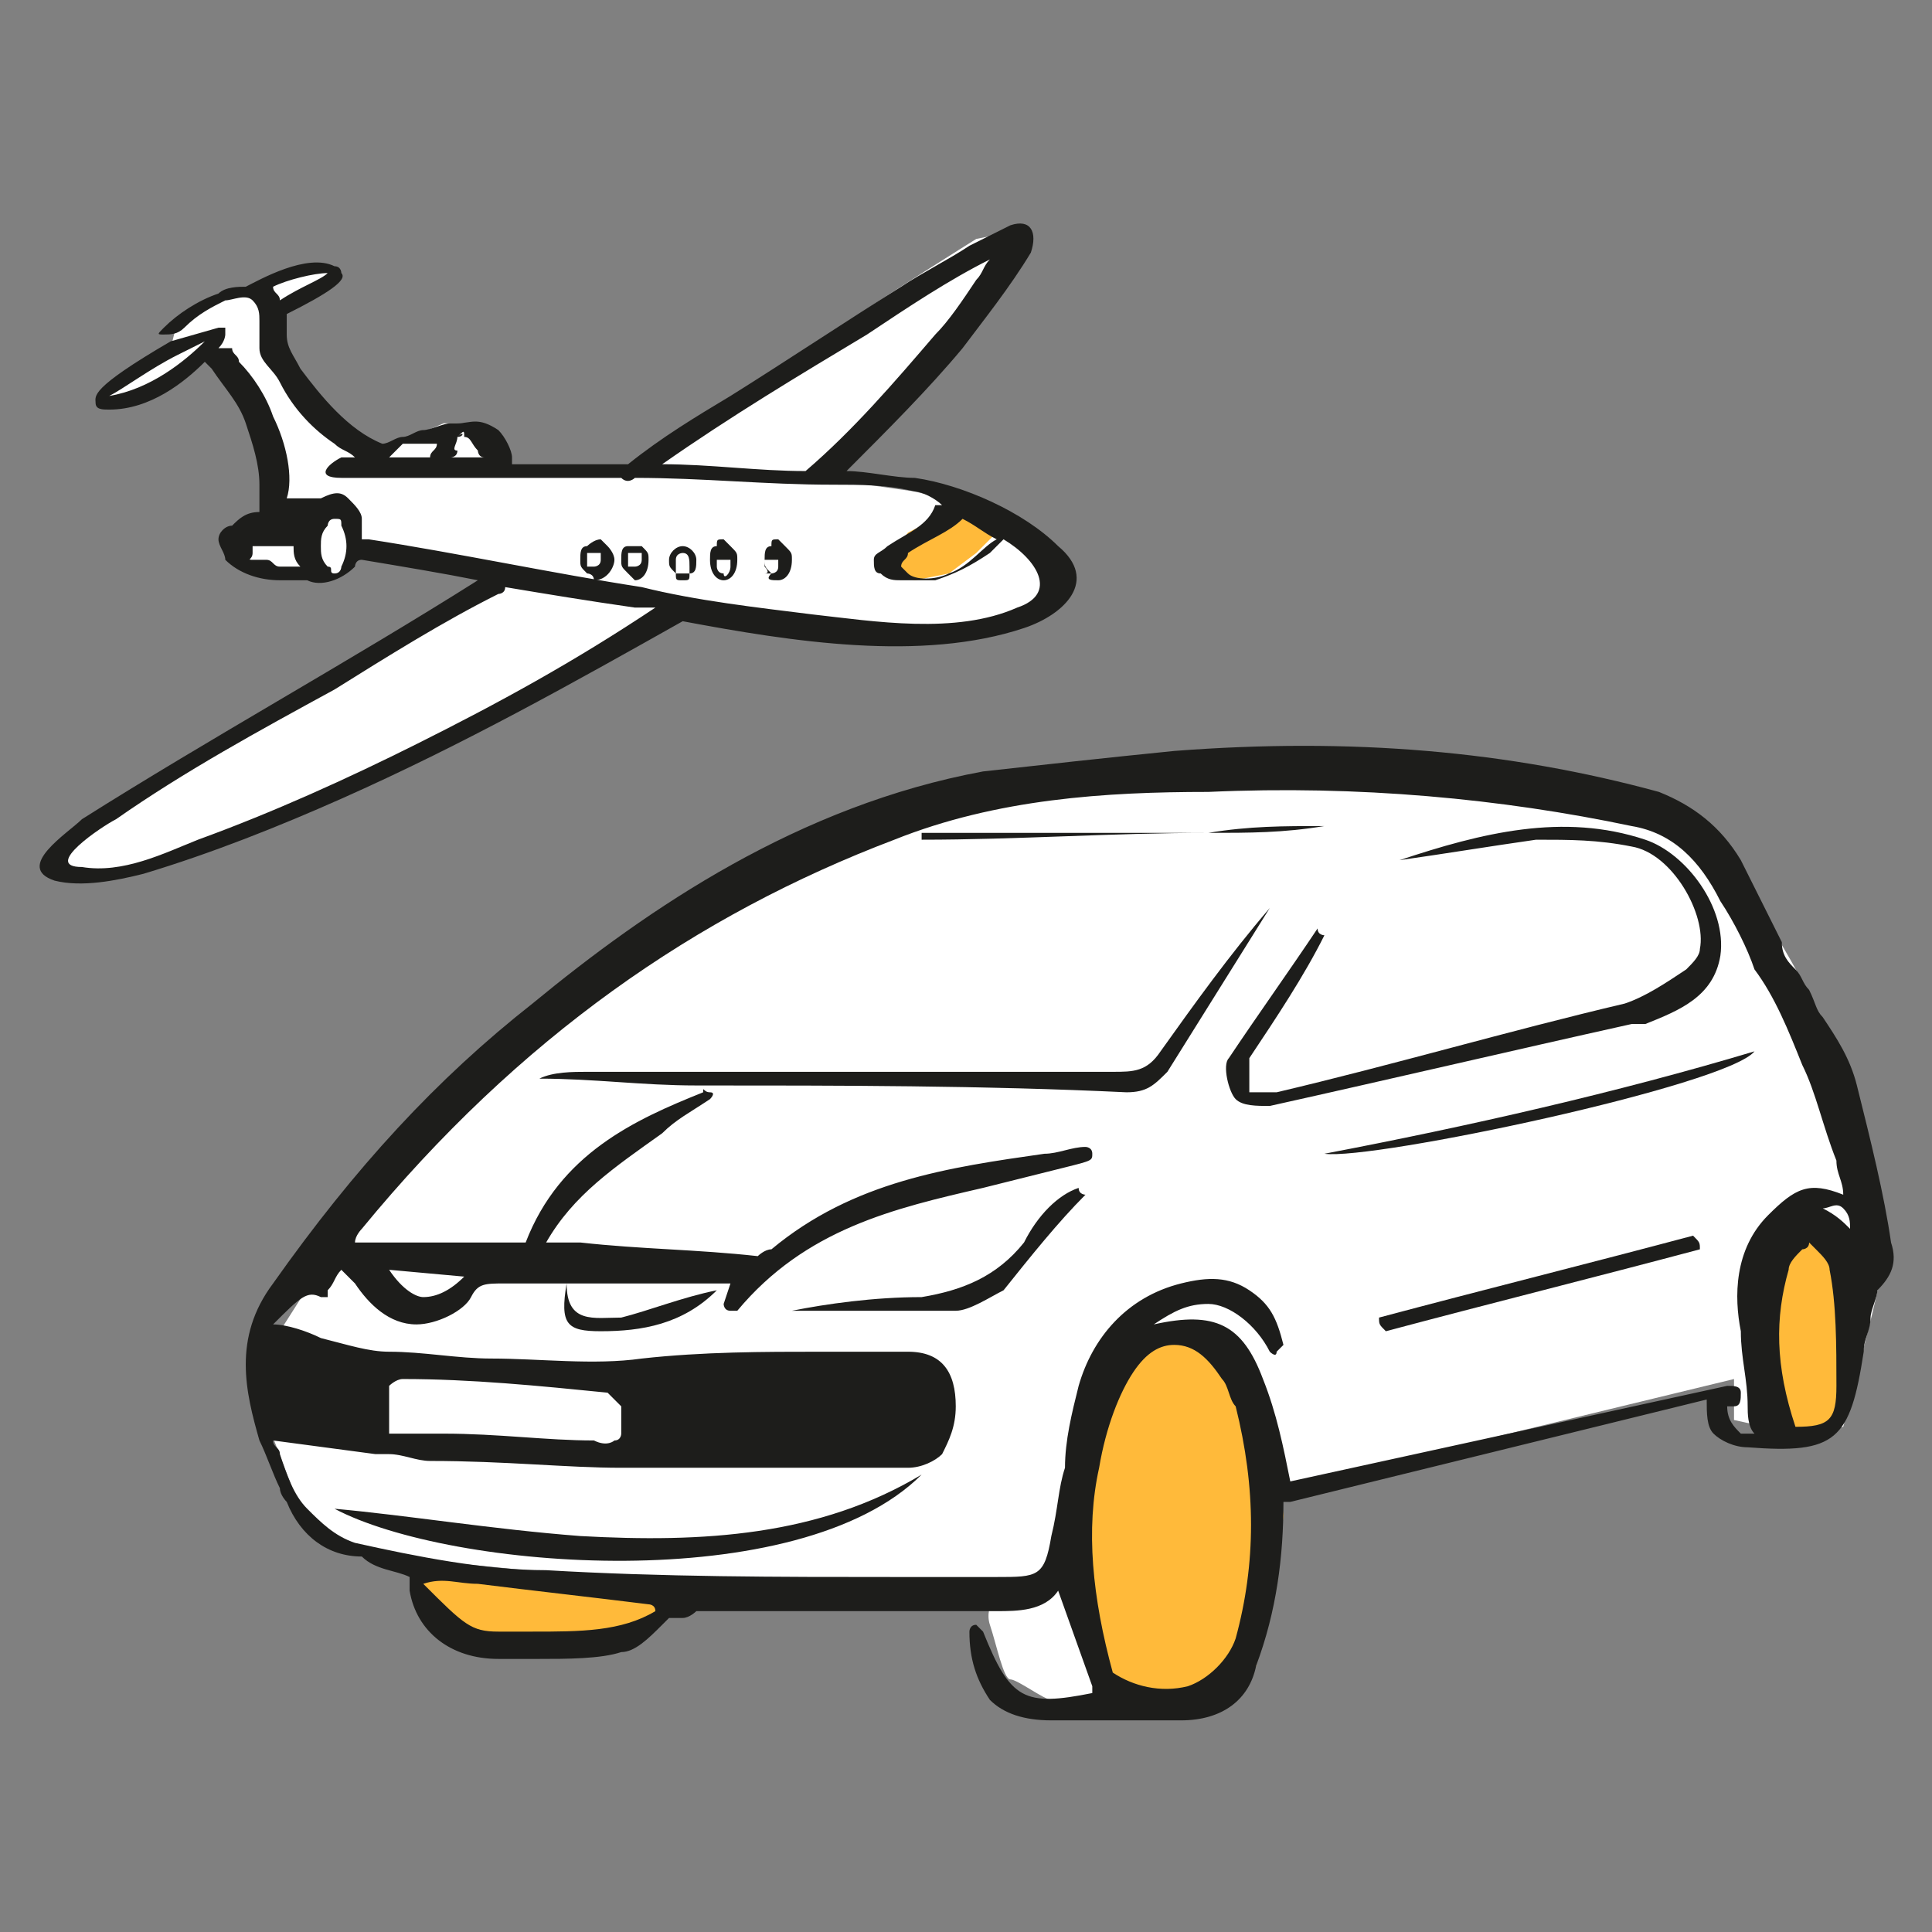 <svg enable-background="new 0 0 28.3 28.3" viewBox="0 0 28.3 28.3" xmlns="http://www.w3.org/2000/svg"><rect x="0" y="0" width="28.3" height="28.3" fill="#808080" stroke="none"/><path d="m3.9 20.8.5 1.3s.3.5.4.5 1.5.3 1.8.3 3.8.4 3.9.4 4.2-.1 4.2-.1-.3.3-.2.6.2.8.3.8.5.3.6.3 1.1-.1 1-.1c0 0-.3-.9-.3-.9s-.3-1.2-.2-1.3c0-.1.3-1.9.3-2s.3-.9.4-.9.8-.2.9-.2.5.1.5.1l.5.8.3 1.4 6.6-1.6v.6l.9.2.7-.1s.5-1.9.5-2-.1-2-.1-2.1-1-2.3-1-2.4-1.1-1.9-1.2-2-.8-.4-.8-.4-3.4-.7-3.4-.7-4.2 0-4.2 0-2.9.5-2.9.5l-2 .7-1.7 1-1.7 1.3-2.1 1.8-1.6 1.8-.7 1.1v.8z" fill="#fff"/><path d="m2.6 4.7-.1.4-.5.3-.4.2-.1.3h.3s.6-.2.6-.2.7-.5.7-.5.2.2.2.2l.4.6.4 1.3-.1.2-.5.2-.1.2.1.2.5.3h.5l.2.1.3-.1s.1-.4.2-.4 2.1.4 2.1.4-.9.6-1.1.7c-.1.1-2.4 1.4-2.4 1.4l-2 1.2-.8.7-.1.3s.2.2.2.2 1.2-.2 1.2-.2l1.6-.7 2.4-1s1.5-.9 1.6-.9 2-1.2 2.1-1.2c0 0 2.7.4 2.7.4h1.2l.8-.1.6-.2s.3-.3.3-.3-.3-.6-.3-.6l-1.1-.7-.8-.2-1.4-.2.7-.8s1.2-1.2 1.3-1.3c0 0 .8-1.5.8-1.5l-.5.1s-1.6 1-1.7 1.1-3.3 2.3-3.3 2.3-1.5 0-1.9 0c-.2 0-.2-.5-.2-.5l-.4-.2h-.1-.2l-.7.3-.3.2s-1.1-.8-1.1-.9-.5-1.3-.5-1.3l.5-.2.4-.2.1-.1s-.1-.1-.2-.1h-.3s-.5.2-.5.2l-.3.2s-.3.1-.4.1-.6.3-.6.3z" fill="#fff"/><path d="m13.4 8.5.5-.1s.4-.3.4-.3.4-.4.4-.4-.6-.4-.6-.4-.2.2-.2.2l-.6.3-.3.4v.2z" fill="#ffba3a"/><path d="m25.9 20.8.2.3s.4 0 .5-.1.4-.2.4-.4.1-1.7 0-1.8c0-.1-.5-.8-.5-.8l-.3.1-.4.8z" fill="#ffba3a"/><path d="m15.9 23.3.4 1.3.6.3s.9 0 1-.1.5-.4.5-.4.4-2.1.4-2.2-.3-1.8-.3-1.9-.4-.7-.6-.7c-.1 0-1.1-.1-1.1-.1l-.6.9-.3 2z" fill="#ffba3a"/><path d="m6 22.9.4.8s1.4.4 1.6.4 1.6-.4 1.6-.4.4-.4.3-.4c-.2.1-3.9-.4-3.9-.4z" fill="#ffba3a"/><g fill="#1d1d1b"><path d="m15.5 8c-.5-.5-1.4-.9-2.1-1-.3 0-.7-.1-1-.1.6-.6 1.2-1.2 1.7-1.8.3-.4.7-.9 1-1.4.1-.3 0-.5-.3-.4-.2.1-.4.2-.6.3-.3.2-.7.4-1 .6-.8.5-1.7 1.1-2.5 1.6-.5.3-1 .6-1.5 1-.1 0-.2 0-.2 0-.5 0-1.1 0-1.6 0h.1s0 0 0-.1-.1-.3-.2-.4c-.3-.2-.4-.1-.6-.1h-.1c-.1 0-.3.1-.4.1s-.2.1-.3.1-.2.1-.3.1c-.5-.2-.9-.7-1.2-1.1-.1-.2-.2-.3-.2-.5 0-.1 0-.2 0-.3.6-.3.9-.5.8-.6 0 0 0-.1-.1-.1-.4-.2-1.1.2-1.3.3-.1 0-.3 0-.4.1-.3.1-.6.3-.8.5-.1.1-.1.1 0 .1s.2 0 .3-.1c.2-.2.4-.3.6-.4.1 0 .3-.1.4 0s.1.2.1.3v.4c0 .2.2.3.3.5.2.4.5.7.8.9.1.1.2.1.3.2-.1 0-.1 0-.2 0-.2.1-.4.3 0 .3h.9 1.9 1.3c.1.1.2 0 .2 0 1 0 1.9.1 2.9.1.4 0 .8 0 1.2.1.1 0 .3.1.4.2h-.1c-.1.3-.4.4-.7.6-.1.1-.2.1-.2.2s0 .2.1.2c.1.1.2.1.3.1h.5c.3-.1.5-.2.8-.4l.2-.2c.5.3.8.8.2 1-.9.4-2.1.2-3 .1-.8-.1-1.7-.2-2.5-.4-1.3-.2-2.7-.5-4-.7h-.1c0-.1 0-.2 0-.3s-.1-.2-.2-.3-.2-.1-.4 0c-.2 0-.3 0-.5 0 .1-.3 0-.8-.2-1.2-.1-.3-.3-.6-.5-.8 0-.1-.1-.1-.1-.2 0 0-.1 0-.2 0 .1-.1.1-.2.1-.2v-.1h-.1l-.7.2c-1.2.7-1.1.8-1.1.9s.1.1.2.1c.6 0 1.1-.4 1.4-.7 0 0 .1.1.1.1.2.3.4.5.5.8s.2.6.2.9v.3.1c-.2 0-.3.1-.4.2-.1 0-.2.1-.2.2s.1.2.1.3c.2.2.5.3.8.3h.4c.2.1.5 0 .7-.2 0 0 0-.1.1-.1.6.1 1.2.2 1.7.3-1.9 1.2-3.9 2.3-5.8 3.5-.2.2-1 .7-.4.9.4.1.9 0 1.3-.1 1-.3 2-.7 2.9-1.1 1.8-.8 3.4-1.7 5-2.6 1.6.3 3.5.6 5 .1.6-.2 1.1-.7.5-1.2zm-10.7-4c-.1.1-.4.2-.7.4 0-.1-.1-.1-.1-.2.2-.1.6-.2.8-.2zm1.9 2.4c.1 0 .1 0 0 0 .1 0 .1-.1 0 0 .1-.1.1-.1.1 0 .1 0 .1.1.2.2 0 0 0 .1.1.1-.2 0-.4 0-.6 0h.1s.1 0 .1-.1c-.1 0 0-.1 0-.2 0 .1 0 .1 0 0zm-1 .3s.1-.1 0 0c.1-.1.1-.1.1-.1s0 0 .1-.1h.1.1.1.1.1c.1-.1 0-.1 0 0s-.1.1-.1.2h-.1c-.1 0-.3 0-.5 0zm9.1-3.1c0-.1 0 0 0 0zm-2.1 1.3c.6-.4 1.2-.8 1.8-1.1-.1.1-.1.2-.2.3-.2.3-.4.6-.6.8-.6.7-1.2 1.4-1.9 2-.7 0-1.4-.1-2.1-.1 1-.7 2-1.3 3-1.9zm1.2 3.5c-.2.1-.5.1-.6 0 0 0-.1-.1-.1-.1 0-.1.1-.1.1-.2.3-.2.6-.3.8-.5.2.1.3.2.5.3-.2.1-.4.4-.7.5zm-12.3-2.6c.2-.1.6-.4 1-.6l.4-.2c-.3.3-.8.7-1.4.8zm2.7 2.5c-.1 0-.1 0-.1 0h-.1c-.1 0-.1-.1-.2-.1h-.1s0 0-.1 0 0 0 0-.1c0-.1 0-.1 0-.1h.1.1.1s.1 0 0 0h.1.3c0-.3-.1-.2-.1 0 0 .1 0 .2.1.3zm.7 0s0 .1-.1.1 0-.1-.1-.1c-.1-.1-.1-.2-.1-.3s0-.2.1-.3c0 0 0-.1.1-.1s.1 0 .1.1c.1.2.1.4 0 .6zm1.1 2.6c-1 .5-2.1 1-3.2 1.4-.5.2-1.1.5-1.7.4-.6 0 .3-.6.5-.7 1-.7 2.1-1.3 3.2-1.9.8-.5 1.6-1 2.4-1.4 0 0 .1 0 .1-.1.6.1 1.2.2 1.9.3h.3c-1.2.8-2.3 1.4-3.5 2z"/><path d="m11.4 8.5c.1 0 .2-.1.2-.3 0-.1 0-.1-.1-.2 0 0-.1-.1-.1-.1-.1 0-.1 0-.1.1-.1 0-.1.1-.1.2s0 .1.1.2c-.1.1 0 .1.1.1zm-.2-.2v-.1h.1.1v.1c0 .1-.1.1-.1.1h-.1c.1 0 0-.1 0-.1z"/><path d="m10.6 8.5c.1 0 .2-.1.2-.3 0-.1 0-.1-.1-.2 0 0-.1-.1-.1-.1-.1 0-.1 0-.1.1-.1 0-.1.1-.1.2 0 .2.1.3.2.3zm-.1-.2v-.1h.1.1v.1c0 .1-.1.2-.1.1-.1 0-.1-.1-.1-.1z"/><path d="m10 8.5c.1 0 .1 0 .1-.1.1 0 .1-.1.1-.2s-.1-.2-.2-.2c-.1 0-.2.1-.2.2s0 .1.1.2c0 .1 0 .1.1.1zm-.1-.3c0-.1.1-.1.1-.1.1 0 .1.1.1.2v.1s0 0-.1 0h-.1c0-.1 0-.1 0-.2z"/><path d="m9.3 8.5c.1 0 .2-.1.2-.3 0-.1 0-.1-.1-.2-.1 0-.2 0-.2 0-.1 0-.1.1-.1.2s0 .1.1.2c0 0 .1.1.1.1zm-.1-.3v-.1h.1.1v.1c0 .1-.1.1-.1.1h-.1s0 0 0-.1z"/><path d="m8.7 8.5c.2 0 .3-.2.3-.3s-.1-.2-.1-.2-.1-.1-.1-.1c-.1 0-.2.1-.2.1-.1 0-.1.1-.1.2s0 .1.1.2c0 0 .1 0 .1.1zm-.1-.3v-.1h.1.1v.1c0 .1-.1.1-.1.1h-.1z"/><path d="m27.7 18.2c-.1-.7-.3-1.5-.5-2.3-.1-.4-.3-.7-.5-1-.1-.1-.1-.2-.2-.4-.1-.1-.1-.2-.2-.3s-.2-.2-.2-.4c-.1-.2-.2-.4-.3-.6s-.2-.4-.3-.6c-.3-.5-.7-.8-1.2-1-2.2-.6-4.5-.8-7.1-.6-1 .1-1.9.2-2.8.3-2.7.5-4.9 2-6.6 3.4-1.4 1.1-2.6 2.4-3.8 4.1-.6.8-.4 1.6-.2 2.3.1.2.2.5.3.7 0 .1.1.2.1.2.2.5.6.8 1.1.8.2.2.5.2.7.3v.2c.1.6.6 1 1.3 1h.6c.4 0 .9 0 1.2-.1.2 0 .4-.2.6-.4 0 0 .1-.1.1-.1h.1.1c.1 0 .2-.1.2-.1h4 .4c.3 0 .7 0 .9-.3l.5 1.4v.1c-1 .2-1.2.1-1.6-.9 0 0-.1-.1-.1-.1-.1 0-.1.1-.1.1 0 .4.1.7.3 1 .2.2.5.3.9.3h1.9c.6 0 1-.3 1.1-.8.3-.8.4-1.6.4-2.4h.1l6.1-1.5c0 .2 0 .4.1.5s.3.2.5.2c1.3.1 1.5-.1 1.7-1.4 0-.2.1-.3.1-.5 0-.1.1-.3.1-.4.2-.2.3-.4.2-.7zm-11.6 3.3c.1-.6.3-1.1.5-1.4s.4-.4.6-.4c.3 0 .5.2.7.5.1.1.1.3.2.4.3 1.2.3 2.3 0 3.4-.1.3-.4.6-.7.7-.4.1-.8 0-1.1-.2-.3-1.1-.4-2.1-.2-3zm-7.1-.4s-.1.1-.3 0c-.7 0-1.4-.1-2.2-.1h-.8v-.1c0-.2 0-.4 0-.6 0 0 .1-.1.2-.1 1 0 2 .1 3 .2 0 0 .1.1.2.2v.2.2s0 .1-.1.1zm-3.3-2.5 1.1.1c-.2.2-.4.3-.6.3-.1 0-.3-.1-.5-.4zm21-.9c.1 0 .2-.1.3 0s.1.2.1.3c-.1-.1-.2-.2-.4-.3zm-.5.9c0-.1.1-.2.2-.3 0 0 .1 0 .1-.1 0 0 0 0 .1.1s.2.2.2.3c.1.5.1 1.1.1 1.7 0 .5-.1.6-.6.6-.3-.9-.3-1.6-.1-2.3zm-19.2 4.6c.8.1 1.7.2 2.5.3 0 0 .1 0 .1.1-.5.3-1.1.3-1.8.3-.1 0-.3 0-.4 0h-.1c-.4 0-.5-.1-1.1-.7.3-.1.5 0 .8 0zm11.9-1.5c-.1-.5-.2-1-.4-1.5-.3-.8-.7-1-1.6-.8.3-.2.5-.3.8-.3s.7.3.9.7c0 0 .1.1.1 0 0 0 .1-.1.1-.1-.1-.4-.2-.6-.5-.8s-.6-.2-1-.1c-.8.2-1.3.8-1.5 1.5-.1.4-.2.8-.2 1.2-.1.3-.1.6-.2 1-.1.6-.2.6-.8.6-.5 0-1 0-1.5 0-1.7 0-3.4 0-5.1-.1-.9 0-1.9-.2-2.8-.4-.3-.1-.5-.3-.7-.5s-.3-.5-.4-.8c0-.1-.1-.1-.1-.2l1.5.2h.2c.2 0 .4.1.6.1 1.1 0 2 .1 2.8.1h3.8.4c.2 0 .4-.1.5-.2.1-.2.2-.4.2-.7 0-.5-.2-.8-.7-.8 0 0 0 0-.1 0-.4 0-.8 0-1.2 0-.8 0-1.7 0-2.6.1-.7.1-1.5 0-2.2 0-.5 0-1-.1-1.5-.1-.3 0-.6-.1-1-.2-.2-.1-.5-.2-.7-.2.4-.4.5-.5.7-.4h.1s0 0 0-.1c.1-.1.1-.2.2-.3.1.1.1.1.2.2.2.3.5.6.9.6.3 0 .7-.2.8-.4s.2-.2.5-.2h2.5.8l-.1.3s0 .1.1.1h.1c1-1.2 2.3-1.5 3.6-1.8.4-.1.8-.2 1.2-.3s.4-.1.4-.2-.1-.1-.1-.1c-.2 0-.4.1-.6.1-1.4.2-2.8.4-4 1.4-.1 0-.2.1-.2.1-.9-.1-1.7-.1-2.6-.2h-.5c.4-.7 1-1.1 1.7-1.6.2-.2.4-.3.7-.5 0 0 .1-.1 0-.1s-.1-.1-.1 0c-1 .4-2.1.9-2.6 2.2h-2.5c0-.1.1-.2.1-.2 2.3-2.8 4.9-4.6 7.8-5.7 1.5-.6 3.1-.7 4.6-.7 2.2-.1 4.3.1 6.2.5.6.1 1 .5 1.3 1.1.2.3.4.7.5 1 .3.4.5.9.7 1.4.2.4.3.9.5 1.4 0 .2.1.3.1.5-.5-.2-.7-.1-1.1.3-.5.5-.5 1.2-.4 1.7 0 .4.1.7.1 1.1 0 .1 0 .3.1.4-.1 0-.2 0-.2 0-.1-.1-.2-.2-.2-.4h.1c.1 0 .1-.1.1-.2s-.1-.1-.2-.1z"/><path d="m24.1 15c.5-.2 1-.4 1.1-1 .1-.7-.5-1.5-1.1-1.7-1.2-.4-2.4-.1-3.6.3.7-.1 1.3-.2 2-.3.5 0 .9 0 1.4.1.6.1 1.1 1 1 1.5 0 .1-.1.2-.2.3-.3.2-.6.4-.9.5-1.7.4-3.4.9-5.1 1.3-.1 0-.3 0-.4 0 0-.2 0-.4 0-.5.4-.6.8-1.2 1.1-1.8 0 0-.1 0-.1-.1-.4.6-.9 1.3-1.3 1.9-.1.1 0 .5.1.6s.3.1.5.1c1.8-.4 3.5-.8 5.3-1.2z"/><path d="m8.5 22.5c-1.3-.1-2.5-.3-3.6-.4 1.7.9 6.8 1.3 8.6-.5-1.5.9-3.2 1-5 .9z"/><path d="m18.6 13.3c-.6.7-1.1 1.4-1.6 2.1-.2.3-.4.3-.7.3-2.6 0-5.1 0-7.7 0-.2 0-.5 0-.7.1.8 0 1.5.1 2.3.1 2.1 0 4.2 0 6.3.1.3 0 .4-.1.6-.3.5-.8 1-1.6 1.5-2.4z"/><path d="m19.4 16.9c.7.1 5.9-1 6.3-1.5-2 .6-4.2 1.1-6.3 1.5z"/><path d="m20.2 19.3c0 .1 0 .1.1.2 1.5-.4 3.1-.8 4.6-1.2 0-.1 0-.1-.1-.2-1.5.4-3.1.8-4.6 1.2z"/><path d="m15 18.2c-.4.5-.9.7-1.5.8-.7 0-1.4.1-1.9.2h2.4c.2 0 .5-.2.7-.3.4-.5.8-1 1.2-1.4 0 0-.1 0-.1-.1-.3.1-.6.4-.8.8z"/><path d="m13.5 12.3c1.4 0 2.8-.1 4.2-.1-1.4 0-2.8 0-4.2 0z"/><path d="m19.4 12.1c-.6 0-1.1 0-1.7.1.6 0 1.1 0 1.7-.1z"/><path d="m8.3 18.8c-.1.6 0 .7.5.7.6 0 1.2-.1 1.7-.6-.5.1-1 .3-1.4.4-.4 0-.8.1-.8-.5z"/></g></svg>